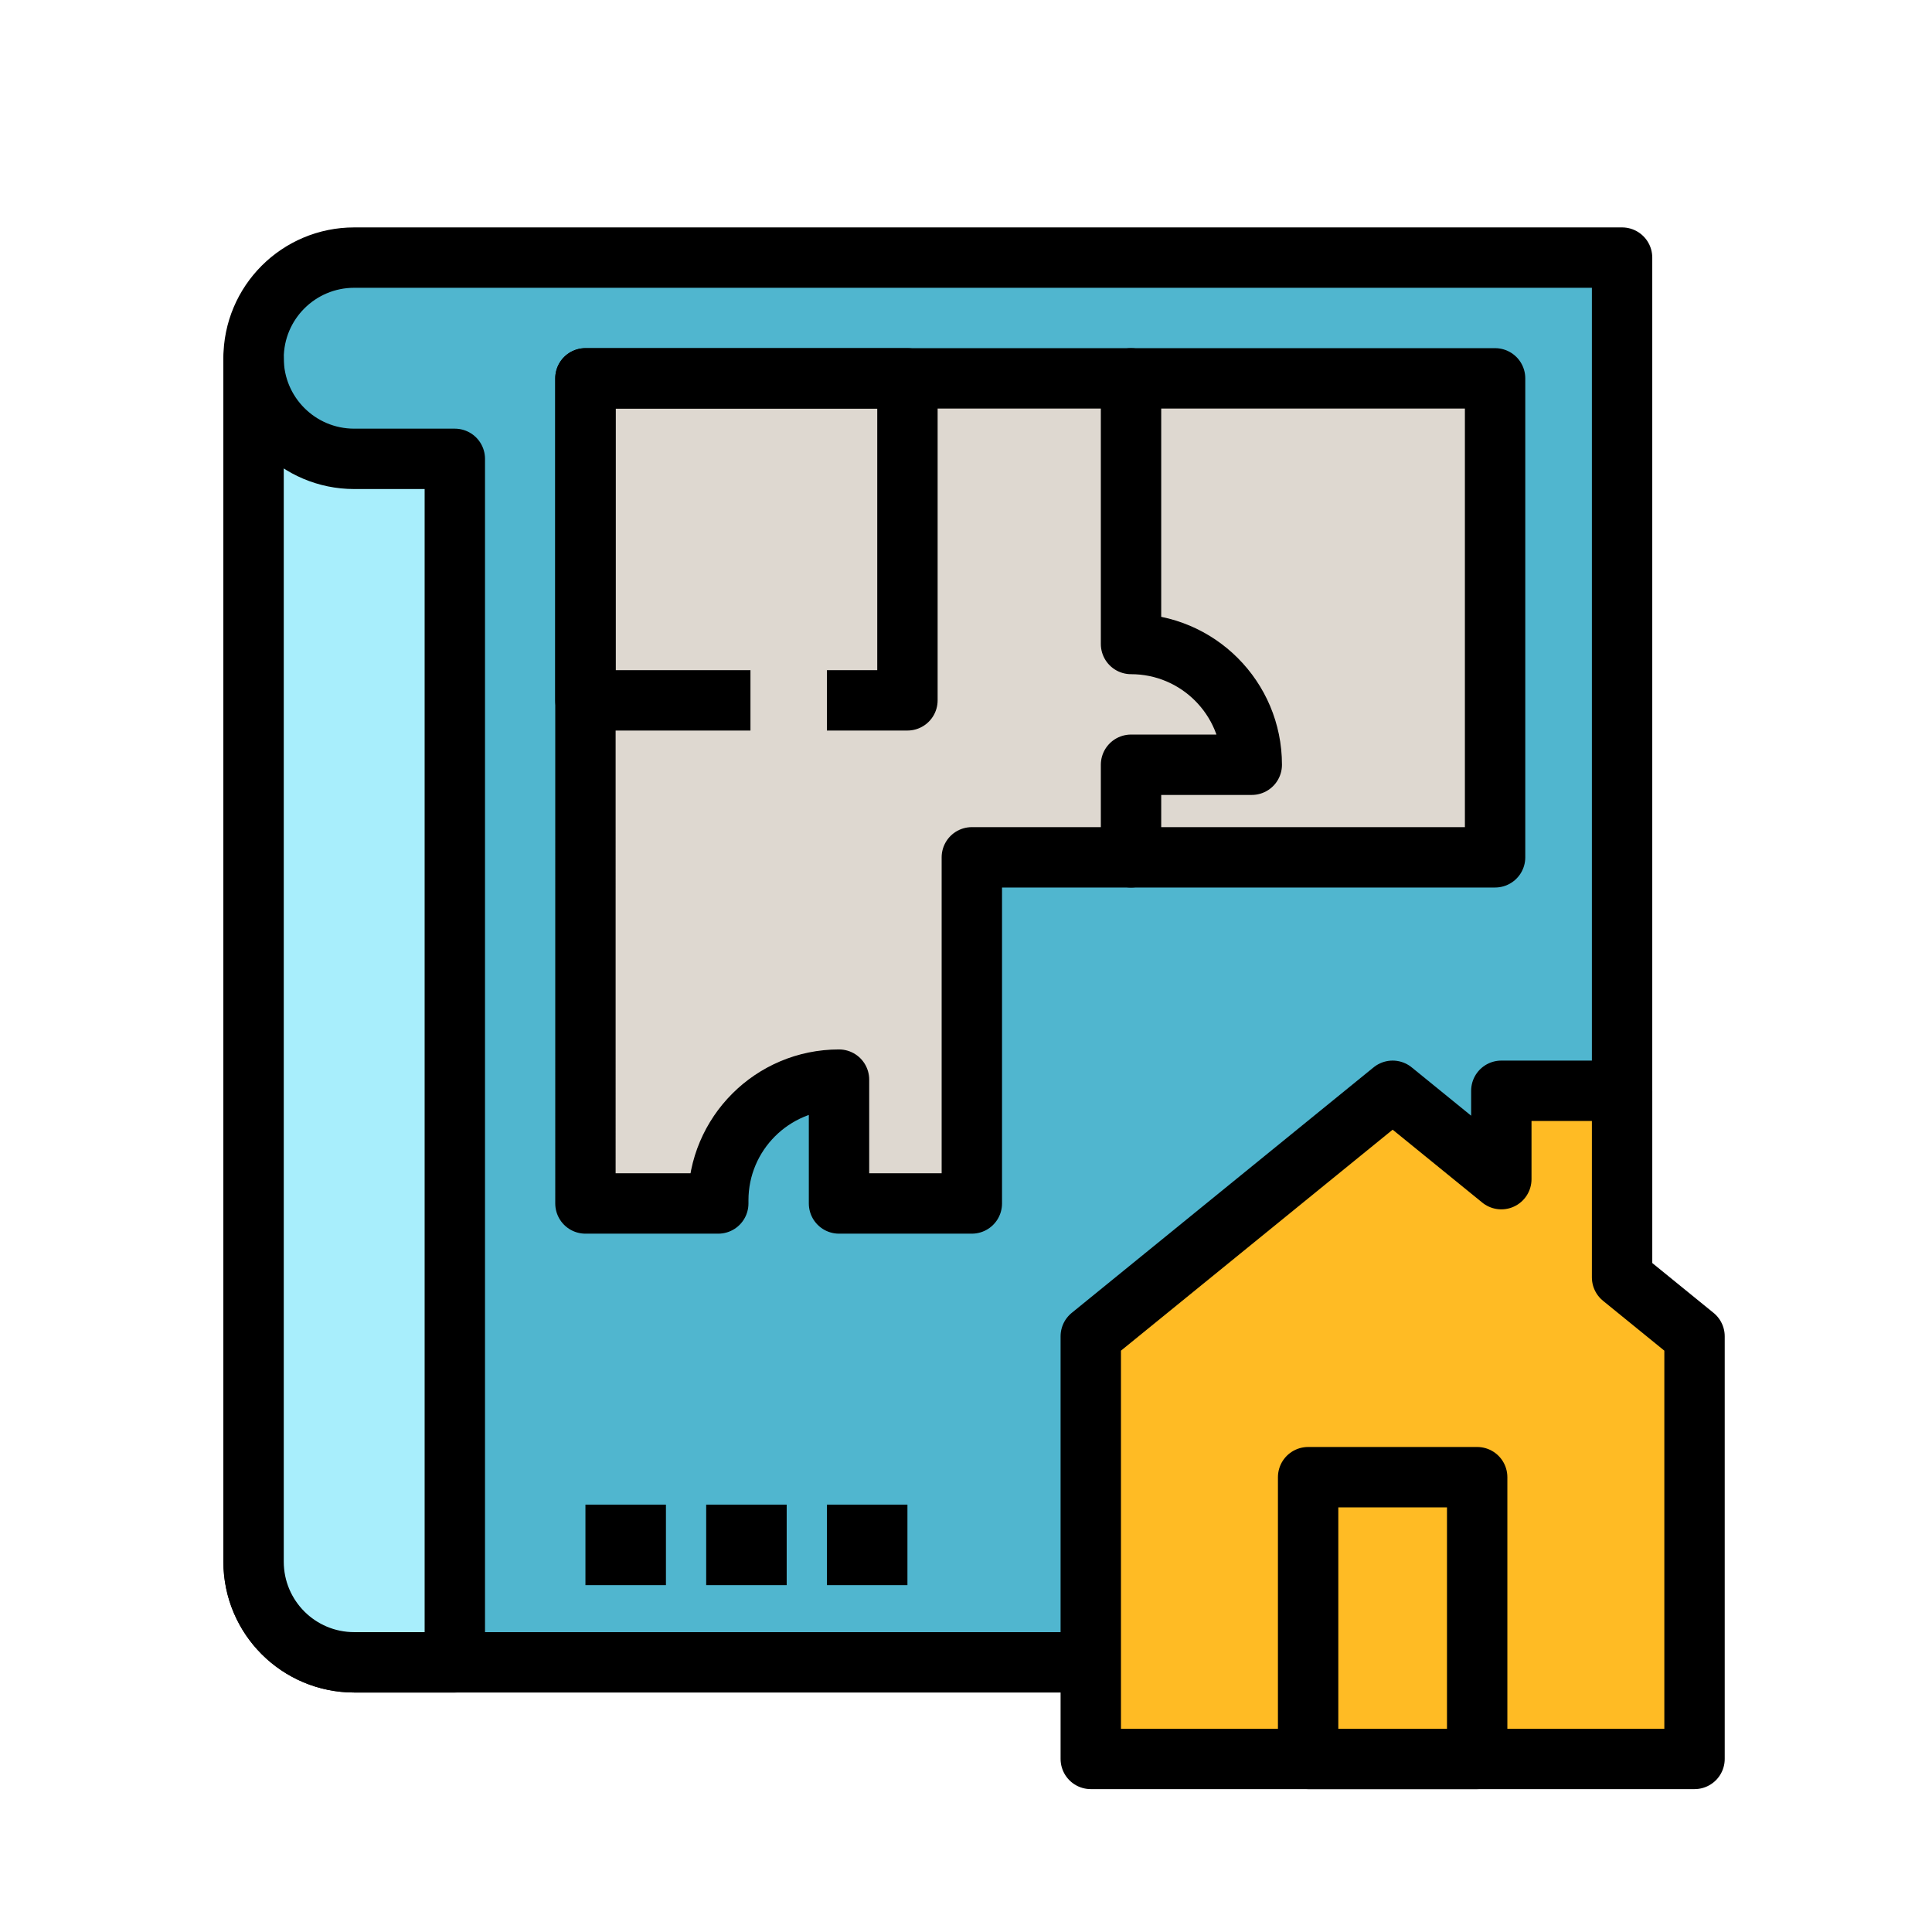 <?xml version="1.0" encoding="UTF-8"?><svg id="b" xmlns="http://www.w3.org/2000/svg" width="480" height="480" viewBox="0 0 480 480"><defs><style>.e{fill:#50b6cf;}.e,.f,.g,.h,.i{stroke-linecap:round;}.e,.f,.g,.h,.i,.j{stroke:#000;stroke-linejoin:round;stroke-width:15px;}.f,.j{fill:none;}.g{fill:#a8eefc;}.h{fill:#ded8d0;}.i{fill:#ffbb24;}</style></defs><path class="e" d="M403,64v349H88c-6.9,0-13.16-2.8-17.68-7.32s-7.32-10.78-7.32-17.68V89c0-6.9,2.8-13.16,7.32-17.68s10.78-7.32,17.68-7.32h315Z"/><path class="g" d="M113,114v299h-25c-6.9,0-13.16-2.8-17.68-7.32s-7.32-10.78-7.32-17.68V89c0,13.81,11.19,25,25,25h25Z"/><path class="h" d="M371.45,94v119h-130v86h-33v-30.77c-16.57,0-30,13.43-30,30v.77h-33V94h226Z"/><polyline class="j" points="186.45 174 145.45 174 145.45 94 225.45 94 225.45 174 205.45 174"/><path class="f" d="M281,94v66c16.57,0,30,13.43,30,30h-30v23"/><rect x="175.45" y="373.823" width="20" height="20"/><rect x="145.45" y="373.823" width="20" height="20"/><rect x="205.45" y="373.823" width="20" height="20"/><polygon class="i" points="403 317.36 403 271 373 271 373 292.96 346 271 271 332 271 437 421 437 421 332 403 317.36"/><rect class="i" x="325" y="367" width="42" height="70"/></svg>